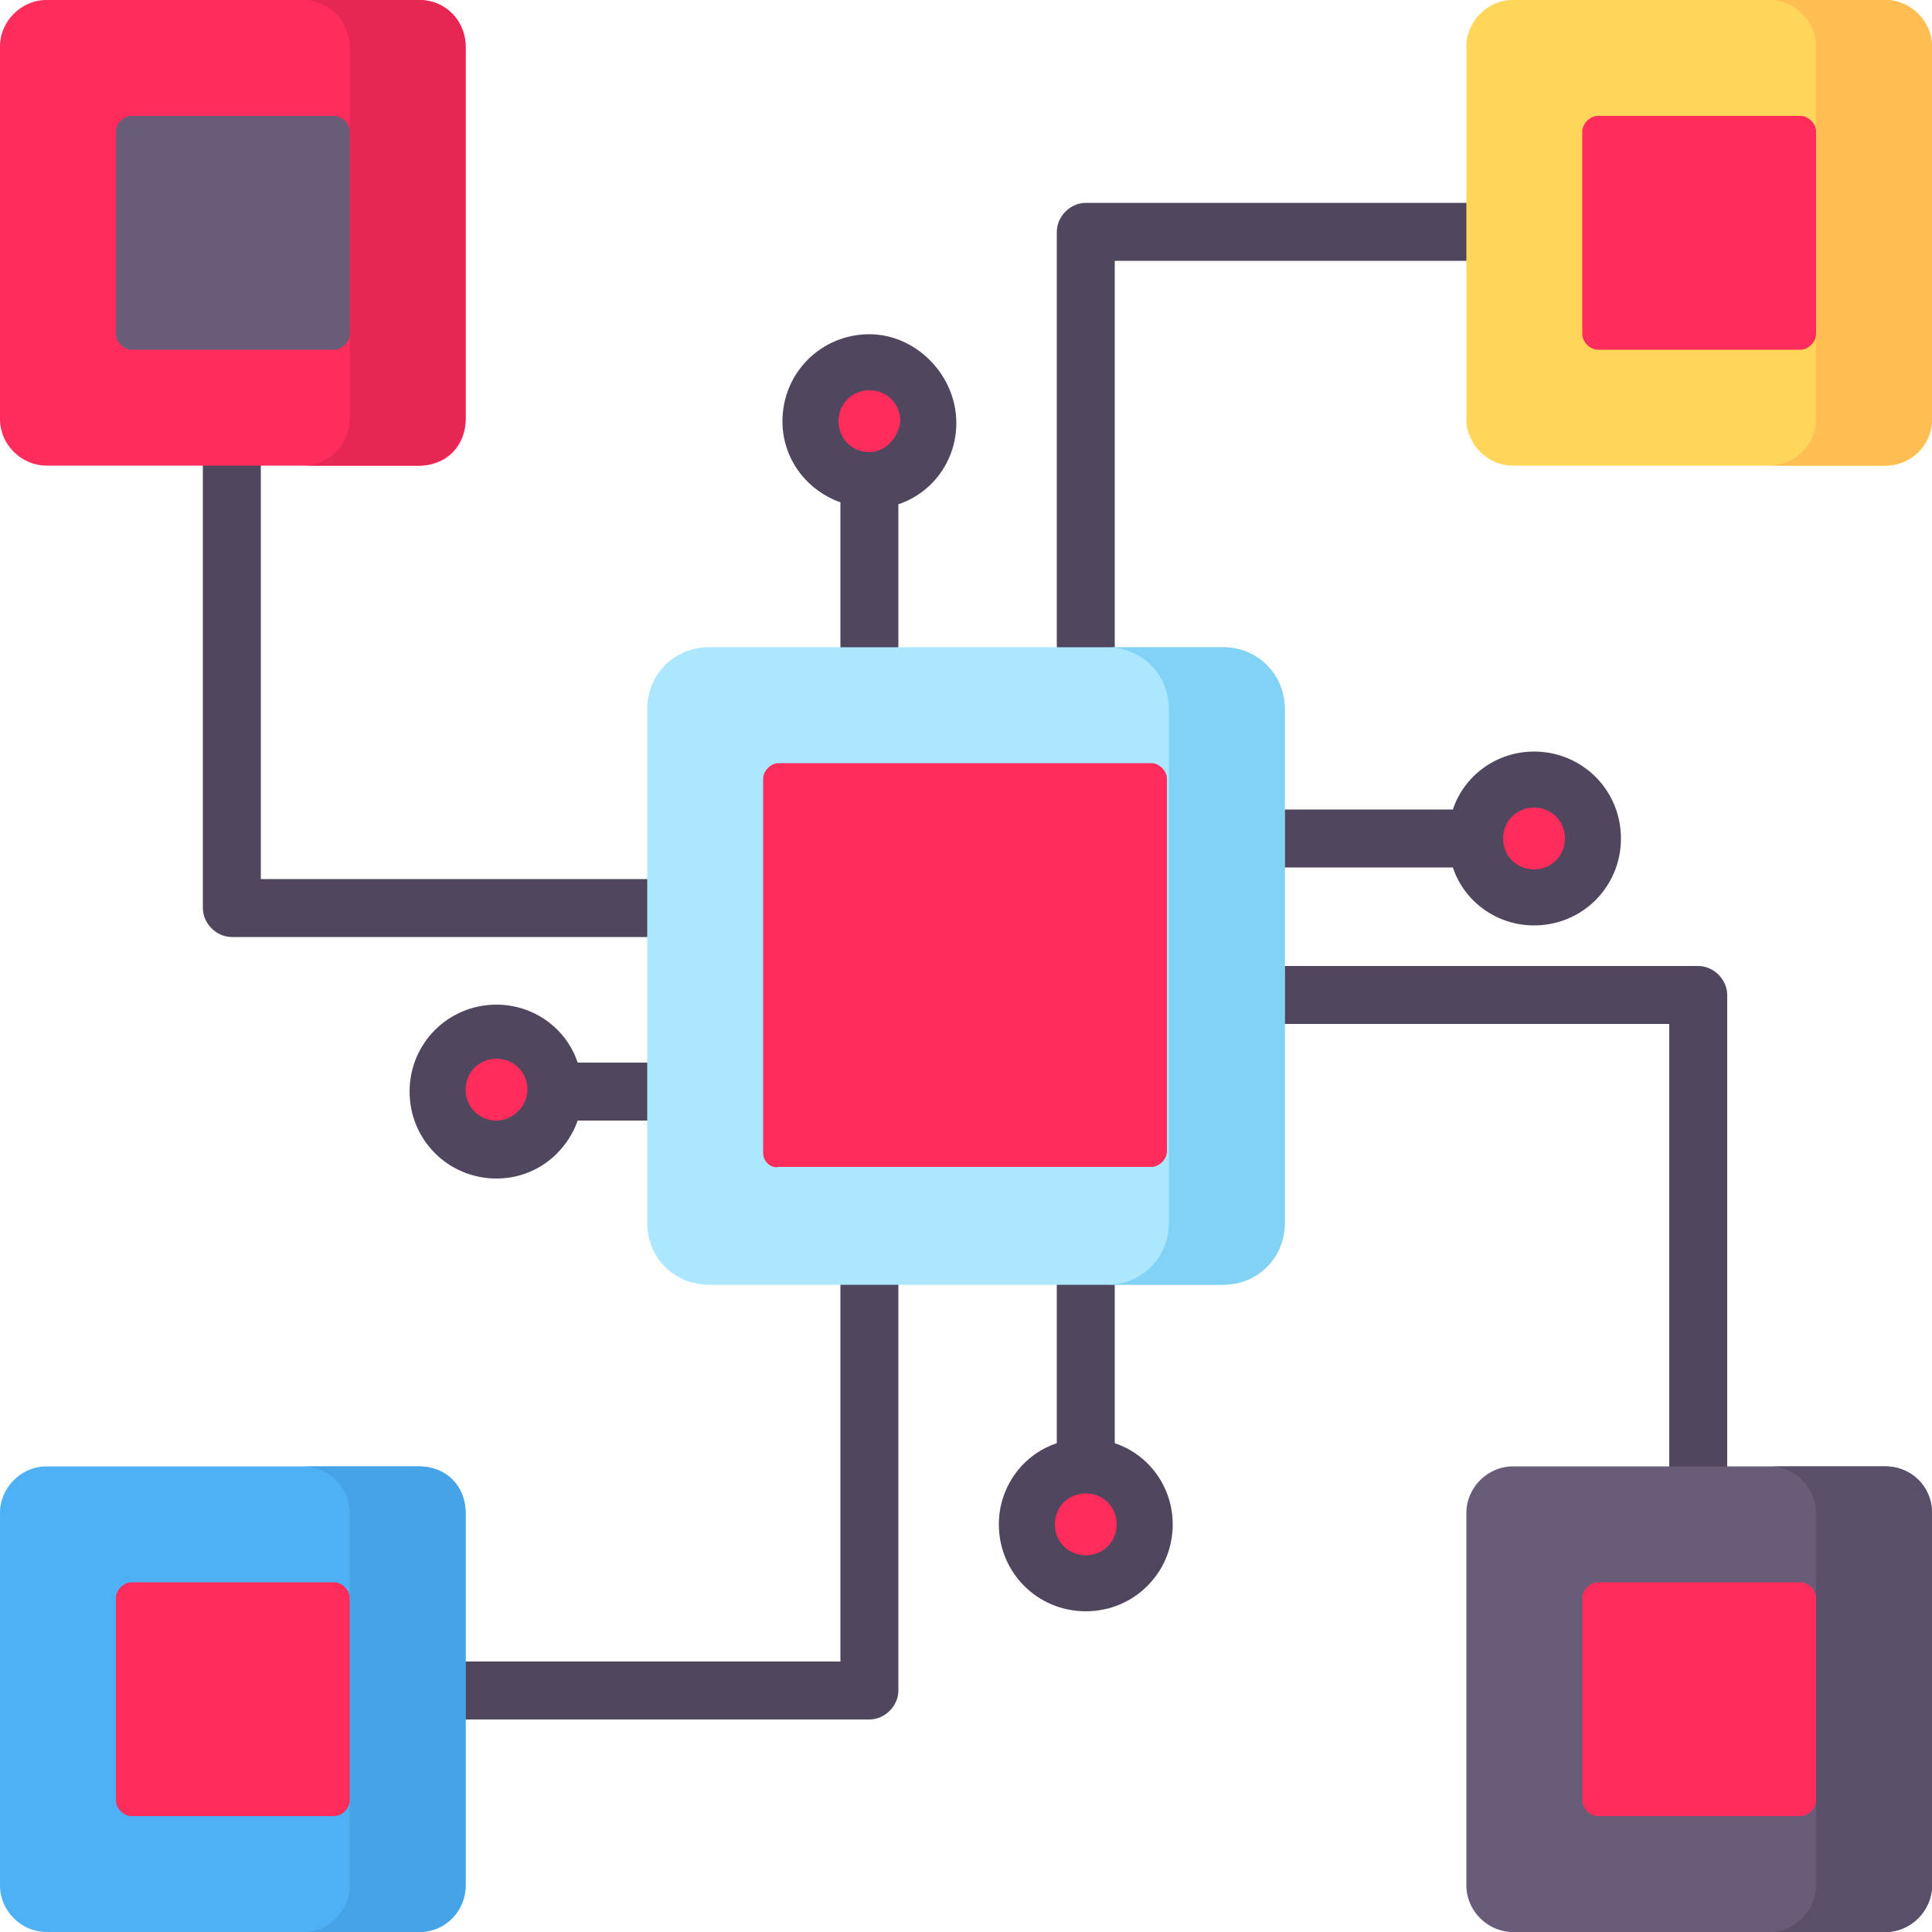 <?xml version="1.0" encoding="utf-8"?>
<!-- Generator: Adobe Illustrator 26.3.1, SVG Export Plug-In . SVG Version: 6.00 Build 0)  -->
<svg version="1.1" id="Layer_1" xmlns="http://www.w3.org/2000/svg" xmlns:xlink="http://www.w3.org/1999/xlink" x="0px" y="0px"
	 width="100px" height="100px" viewBox="0 0 100 100" style="enable-background:new 0 0 100 100;" xml:space="preserve">
<style type="text/css">
	.st0{fill:#FF2C5C;}
	.st1{fill:#50475E;}
	.st2{fill:#E62753;}
	.st3{fill:#685C79;}
	.st4{fill:#ADE7FF;}
	.st5{fill:#82D2F5;}
	.st6{fill:#4FB1F5;}
	.st7{fill:#46A4E6;}
	.st8{fill:#FFD659;}
	.st9{fill:#FFBD54;}
	.st10{fill:#594F69;}
</style>
<g id="surface1">
	<path class="st0" d="M48,21.8c0,1.7-1.4,3-3,3s-3-1.4-3-3c0-1.7,1.4-3,3-3S48,20.2,48,21.8z"/>
	<path class="st0" d="M59.3,79c0,1.7-1.4,3-3,3c-1.7,0-3-1.4-3-3c0-1.7,1.4-3,3-3C57.9,76,59.3,77.3,59.3,79z"/>
	<path class="st0" d="M82.5,43.4c0,1.7-1.4,3-3,3s-3-1.4-3-3s1.4-3,3-3S82.5,41.7,82.5,43.4z"/>
	<path class="st0" d="M28.7,56.4c0,1.7-1.4,3-3,3s-3-1.4-3-3s1.4-3,3-3S28.7,54.8,28.7,56.4z"/>
	<path class="st1" d="M45,17.3c-2.5,0-4.5,2-4.5,4.5c0,2,1.3,3.6,3,4.2V35c0,0.8,0.7,1.5,1.5,1.5s1.5-0.7,1.5-1.5v-8.9
		c1.8-0.6,3-2.3,3-4.2C49.5,19.4,47.4,17.3,45,17.3z M45,23.4c-0.9,0-1.6-0.7-1.6-1.6c0-0.9,0.7-1.6,1.6-1.6s1.6,0.7,1.6,1.6
		C46.5,22.7,45.8,23.4,45,23.4z"/>
	<path class="st1" d="M57.7,74.7V64c0-0.8-0.7-1.5-1.5-1.5c-0.8,0-1.5,0.7-1.5,1.5v10.7c-1.8,0.6-3,2.3-3,4.2c0,2.5,2,4.5,4.5,4.5
		c2.5,0,4.5-2,4.5-4.5C60.7,77,59.5,75.3,57.7,74.7z M56.2,80.5c-0.9,0-1.6-0.7-1.6-1.6c0-0.9,0.7-1.6,1.6-1.6
		c0.9,0,1.6,0.7,1.6,1.6C57.8,79.8,57.1,80.5,56.2,80.5z"/>
	<path class="st1" d="M75.2,41.9H63.9c-0.8,0-1.5,0.7-1.5,1.5s0.7,1.5,1.5,1.5h11.3c0.6,1.8,2.3,3,4.2,3c2.5,0,4.5-2,4.5-4.5
		s-2-4.5-4.5-4.5C77.5,38.9,75.8,40.1,75.2,41.9z M81,43.4c0,0.9-0.7,1.6-1.6,1.6s-1.6-0.7-1.6-1.6s0.7-1.6,1.6-1.6S81,42.5,81,43.4
		z"/>
	<path class="st1" d="M36.3,55h-6.4c-0.6-1.8-2.3-3-4.2-3c-2.5,0-4.5,2-4.5,4.5s2,4.5,4.5,4.5c2,0,3.6-1.3,4.2-3h6.4
		c0.8,0,1.5-0.7,1.5-1.5C37.8,55.6,37.1,55,36.3,55z M25.7,58c-0.9,0-1.6-0.7-1.6-1.6s0.7-1.6,1.6-1.6s1.6,0.7,1.6,1.6
		S26.5,58,25.7,58z"/>
	<path class="st1" d="M37.8,47c0-0.8-0.7-1.5-1.5-1.5H13.5V21.8c0-0.8-0.7-1.5-1.5-1.5c-0.8,0-1.5,0.7-1.5,1.5V47
		c0,0.8,0.7,1.5,1.5,1.5h24.3C37.1,48.4,37.8,47.8,37.8,47z"/>
	<path class="st1" d="M56.2,38.2c0.8,0,1.5-0.7,1.5-1.5V13.5H81c0.8,0,1.5-0.7,1.5-1.5c0-0.8-0.7-1.5-1.5-1.5H56.2
		c-0.8,0-1.5,0.7-1.5,1.5v24.7C54.8,37.6,55.4,38.2,56.2,38.2z"/>
	<path class="st1" d="M87.9,50h-24c-0.8,0-1.5,0.7-1.5,1.5s0.7,1.5,1.5,1.5h22.5v22.9c0,0.8,0.7,1.5,1.5,1.5c0.8,0,1.5-0.7,1.5-1.5
		V51.5C89.4,50.7,88.7,50,87.9,50z"/>
	<path class="st1" d="M45,62.5c-0.8,0-1.5,0.7-1.5,1.5v22H21.9c-0.8,0-1.5,0.7-1.5,1.5c0,0.8,0.7,1.5,1.5,1.5H45
		c0.8,0,1.5-0.7,1.5-1.5V64C46.4,63.2,45.8,62.5,45,62.5z"/>
	<path class="st0" d="M21.7,24.1H2.4c-1.3,0-2.4-1.1-2.4-2.4V2.4C0,1.1,1.1,0,2.4,0h19.3c1.3,0,2.4,1.1,2.4,2.4v19.3
		C24.1,23.1,23.1,24.1,21.7,24.1z"/>
	<path class="st2" d="M21.7,0h-6c1.3,0,2.4,1.1,2.4,2.4v19.3c0,1.3-1.1,2.4-2.4,2.4h6c1.3,0,2.4-1.1,2.4-2.4V2.4
		C24.1,1.1,23.1,0,21.7,0z"/>
	<path class="st3" d="M6,17.3V6.8C6,6.4,6.4,6,6.8,6h10.5c0.4,0,0.8,0.4,0.8,0.8v10.5c0,0.4-0.4,0.8-0.8,0.8H6.8
		C6.4,18.1,6,17.7,6,17.3z"/>
	<path class="st4" d="M63.3,66.5H36.7c-1.8,0-3.2-1.4-3.2-3.2V36.7c0-1.8,1.4-3.2,3.2-3.2h26.6c1.8,0,3.2,1.4,3.2,3.2v26.6
		C66.5,65.1,65.1,66.5,63.3,66.5z"/>
	<path class="st5" d="M63.3,33.5h-6c1.8,0,3.2,1.4,3.2,3.2v26.6c0,1.8-1.4,3.2-3.2,3.2h6c1.8,0,3.2-1.4,3.2-3.2V36.7
		C66.5,34.9,65.1,33.5,63.3,33.5z"/>
	<path class="st0" d="M39.5,59.7V40.3c0-0.4,0.4-0.8,0.8-0.8h19.3c0.4,0,0.8,0.4,0.8,0.8v19.3c0,0.4-0.4,0.8-0.8,0.8H40.3
		C39.9,60.5,39.5,60.1,39.5,59.7z"/>
	<path class="st6" d="M21.7,100H2.4C1.1,100,0,98.9,0,97.6V78.3c0-1.3,1.1-2.4,2.4-2.4h19.3c1.3,0,2.4,1.1,2.4,2.4v19.3
		C24.1,98.9,23.1,100,21.7,100z"/>
	<path class="st7" d="M21.7,75.9h-6c1.3,0,2.4,1.1,2.4,2.4v19.3c0,1.3-1.1,2.4-2.4,2.4h6c1.3,0,2.4-1.1,2.4-2.4V78.3
		C24.1,76.9,23.1,75.9,21.7,75.9z"/>
	<path class="st0" d="M6,93.2V82.7c0-0.4,0.4-0.8,0.8-0.8h10.5c0.4,0,0.8,0.4,0.8,0.8v10.5c0,0.4-0.4,0.8-0.8,0.8H6.8
		C6.4,94,6,93.6,6,93.2z"/>
	<path class="st8" d="M97.6,24.1H78.3c-1.3,0-2.4-1.1-2.4-2.4V2.4c0-1.3,1.1-2.4,2.4-2.4h19.3c1.3,0,2.4,1.1,2.4,2.4v19.3
		C100,23.1,98.9,24.1,97.6,24.1z"/>
	<path class="st9" d="M97.6,0h-6C92.9,0,94,1.1,94,2.4v19.3c0,1.3-1.1,2.4-2.4,2.4h6c1.3,0,2.4-1.1,2.4-2.4V2.4
		C100,1.1,98.9,0,97.6,0z"/>
	<path class="st0" d="M81.9,17.3V6.8c0-0.4,0.4-0.8,0.8-0.8h10.5C93.6,6,94,6.4,94,6.8v10.5c0,0.4-0.4,0.8-0.8,0.8H82.7
		C82.3,18.1,81.9,17.7,81.9,17.3z"/>
	<path class="st3" d="M97.6,100H78.3c-1.3,0-2.4-1.1-2.4-2.4V78.3c0-1.3,1.1-2.4,2.4-2.4h19.3c1.3,0,2.4,1.1,2.4,2.4v19.3
		C100,98.9,98.9,100,97.6,100z"/>
	<path class="st10" d="M97.6,75.9h-6c1.3,0,2.4,1.1,2.4,2.4v19.3c0,1.3-1.1,2.4-2.4,2.4h6c1.3,0,2.4-1.1,2.4-2.4V78.3
		C100,76.9,98.9,75.9,97.6,75.9z"/>
	<path class="st0" d="M81.9,93.2V82.7c0-0.4,0.4-0.8,0.8-0.8h10.5c0.4,0,0.8,0.4,0.8,0.8v10.5c0,0.4-0.4,0.8-0.8,0.8H82.7
		C82.3,94,81.9,93.6,81.9,93.2z"/>
</g>
</svg>
